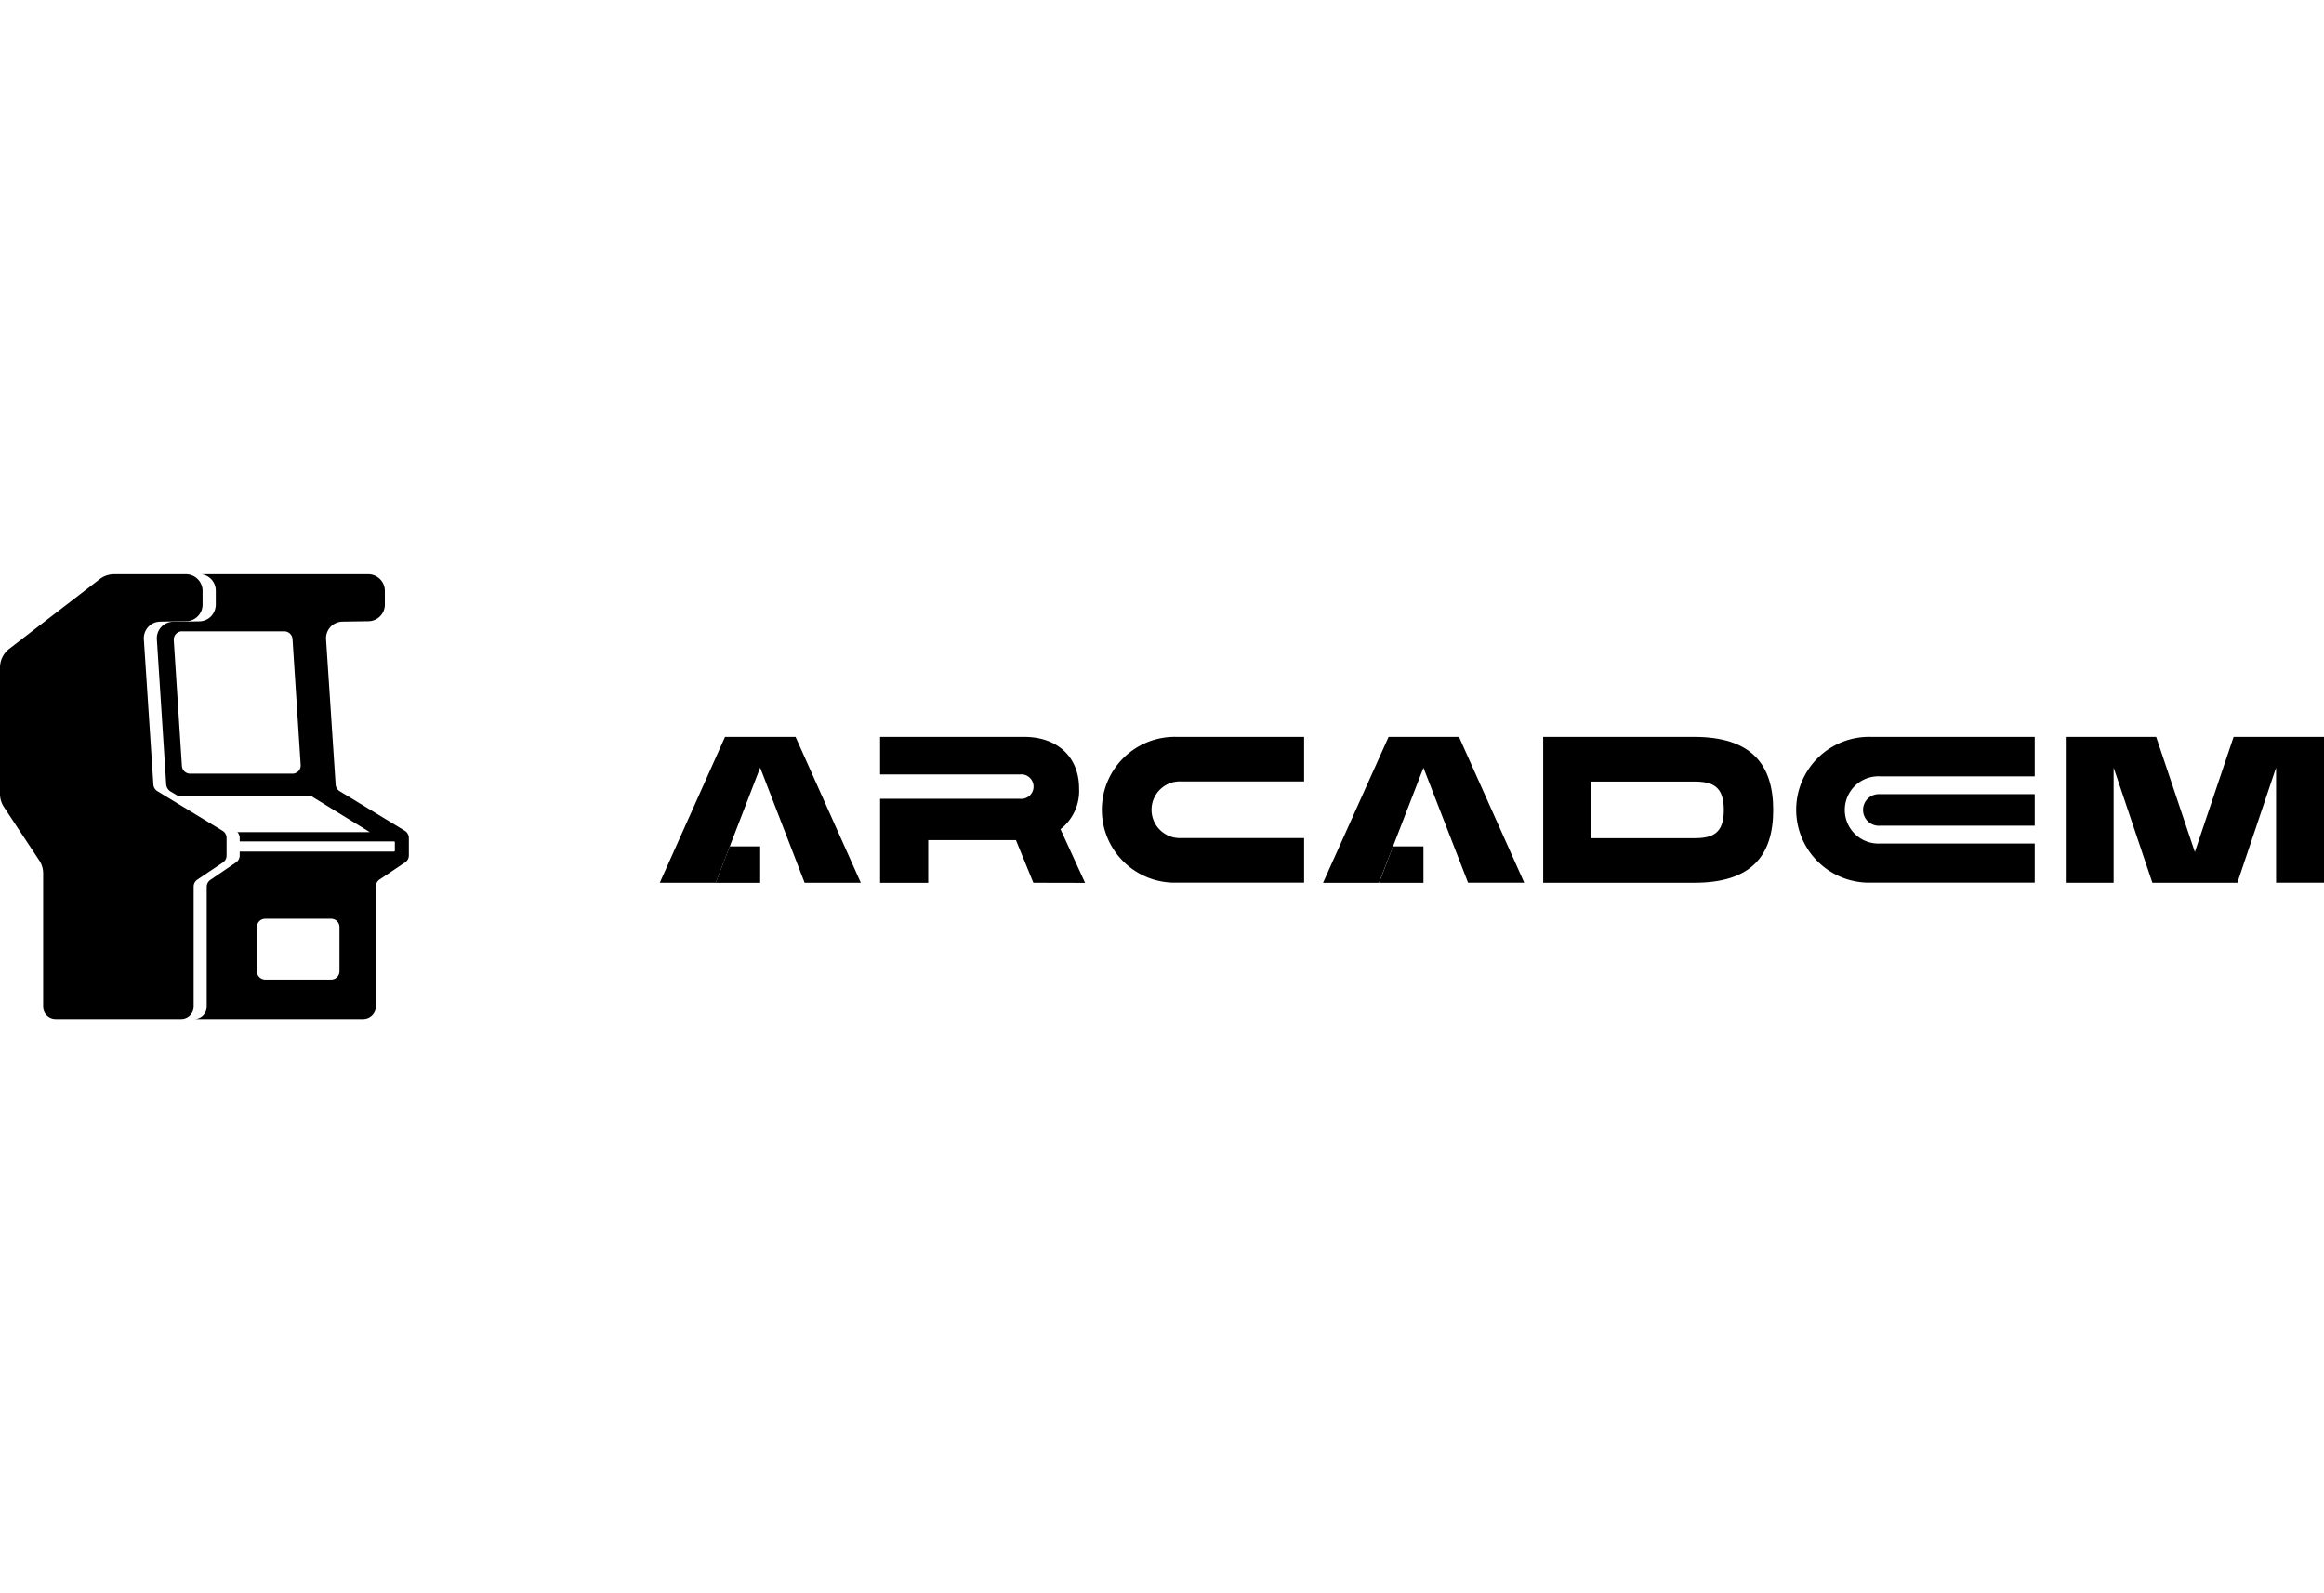 <?xml version="1.0"?>
<svg xmlns="http://www.w3.org/2000/svg" viewBox="0 0 400 76.57" width="140" height="96"><g id="&#x421;&#x43B;&#x43E;&#x439;_2" data-name="&#x421;&#x43B;&#x43E;&#x439; 2"><g id="&#x421;&#x43B;&#x43E;&#x439;_1-2" data-name="&#x421;&#x43B;&#x43E;&#x439; 1"><path d="M177.86,53.11l-3-7.34h-15.1v7.35h-8.28V38.66h24.1a2.11,2.11,0,1,0,0-4.2h-24.1V28h24.82c5.59,0,9.43,3.37,9.43,8.89a8.34,8.34,0,0,1-3.2,7l4.23,9.24Z"/><path d="M202.55,28h21.91v7.67H203.3a4.88,4.88,0,1,0,0,9.75h21.16v7.67H202.55a12.55,12.55,0,1,1,0-25.09Z"/><path d="M305.2,40.57c0,8-3.87,12.54-13.59,12.54h-26V28h26C301.33,28,305.2,32.64,305.2,40.57Zm-8.5,0c0-4-1.86-4.88-5.09-4.88H273.86v9.75h17.75C294.84,45.44,296.7,44.58,296.7,40.57Z"/><path d="M370.46,53.11l-6.67-19.82V53.11h-8.24V28h15.56l6.66,19.82L384.44,28H400v25.1h-8.25V33.29l-6.66,19.82Z"/><path d="M350.21,34.79V28H322.06a12.55,12.55,0,1,0,0,25.09h28.15V46.36H323.55a5.79,5.79,0,1,1,0-11.57Z"/><path d="M350.21,43.3V37.86H323.55a2.72,2.72,0,1,0,0,5.43h26.66Z"/><path d="M136.93,28l11.23,25.11h-9.67l-7.65-19.82-7.65,19.82h-9.63L124.79,28Z"/><path d="M123.18,53.12h7.66V46.85H125.6Z"/><path d="M251.12,28l11.23,25.1h-9.67L245,33.31l-7.66,19.81h-9.62L239,28Z"/><path d="M237.37,53.12H245V46.85h-5.24Z"/><path d="M64.69,74.4V53.74a1.45,1.45,0,0,1,.64-1.19l4.4-2.95a1.43,1.43,0,0,0,.64-1.19v-3a1.48,1.48,0,0,0-.68-1.24L58.45,37.34a1.43,1.43,0,0,1-.68-1.13l-1.65-25a2.87,2.87,0,0,1,2.81-3.05l4.49-.07a2.86,2.86,0,0,0,2.82-2.86V2.87A2.86,2.86,0,0,0,63.36,0H50.75L34.67,0a2.84,2.84,0,0,1,2.47,2.84V5.24a3,3,0,0,1-.69,1.87,2.87,2.87,0,0,1-2.13,1l-4.48.07A2.85,2.85,0,0,0,27,11.22l1.61,25a1.61,1.61,0,0,0,.68,1.14l1.49.89H53.66l10,6.15H40.86a1.47,1.47,0,0,1,.4,1V46H67.81a.14.14,0,0,1,.15.14V47.6a.14.14,0,0,1-.15.14H41.26v.68a1.43,1.43,0,0,1-.64,1.19l-4.4,3a1.44,1.44,0,0,0-.64,1.2V74.41a2.15,2.15,0,0,1-1.94,2.14h7.08l.2,0H62.54A2.18,2.18,0,0,0,64.69,74.4ZM31.31,33l-1.4-21.65a1.43,1.43,0,0,1,1.43-1.52H48.92a1.44,1.44,0,0,1,1.43,1.33l1.4,21.65a1.41,1.41,0,0,1-1.41,1.52H32.74A1.42,1.42,0,0,1,31.31,33ZM44.22,60.74a1.43,1.43,0,0,1,1.43-1.44H57a1.43,1.43,0,0,1,1.43,1.44v7.6A1.43,1.43,0,0,1,57,69.77H45.65a1.43,1.43,0,0,1-1.43-1.43v-7.6Z"/><path d="M33.33,74.4V53.74A1.46,1.46,0,0,1,34,52.55l4.4-2.95A1.43,1.43,0,0,0,39,48.41v-3a1.46,1.46,0,0,0-.68-1.24L27.08,37.34a1.45,1.45,0,0,1-.68-1.13l-1.64-25a2.86,2.86,0,0,1,2.81-3.05l4.48-.07a2.86,2.86,0,0,0,2.82-2.86V2.87A2.87,2.87,0,0,0,32,0H19.64a4.07,4.07,0,0,0-2.47.84l-15.58,12A4.07,4.07,0,0,0,0,16.05V37.84a4.09,4.09,0,0,0,.68,2.24l6.07,9.18a4,4,0,0,1,.68,2.24V74.41a2.14,2.14,0,0,0,2.15,2.14H31.21A2.15,2.15,0,0,0,33.33,74.4Z"/></g></g></svg>
